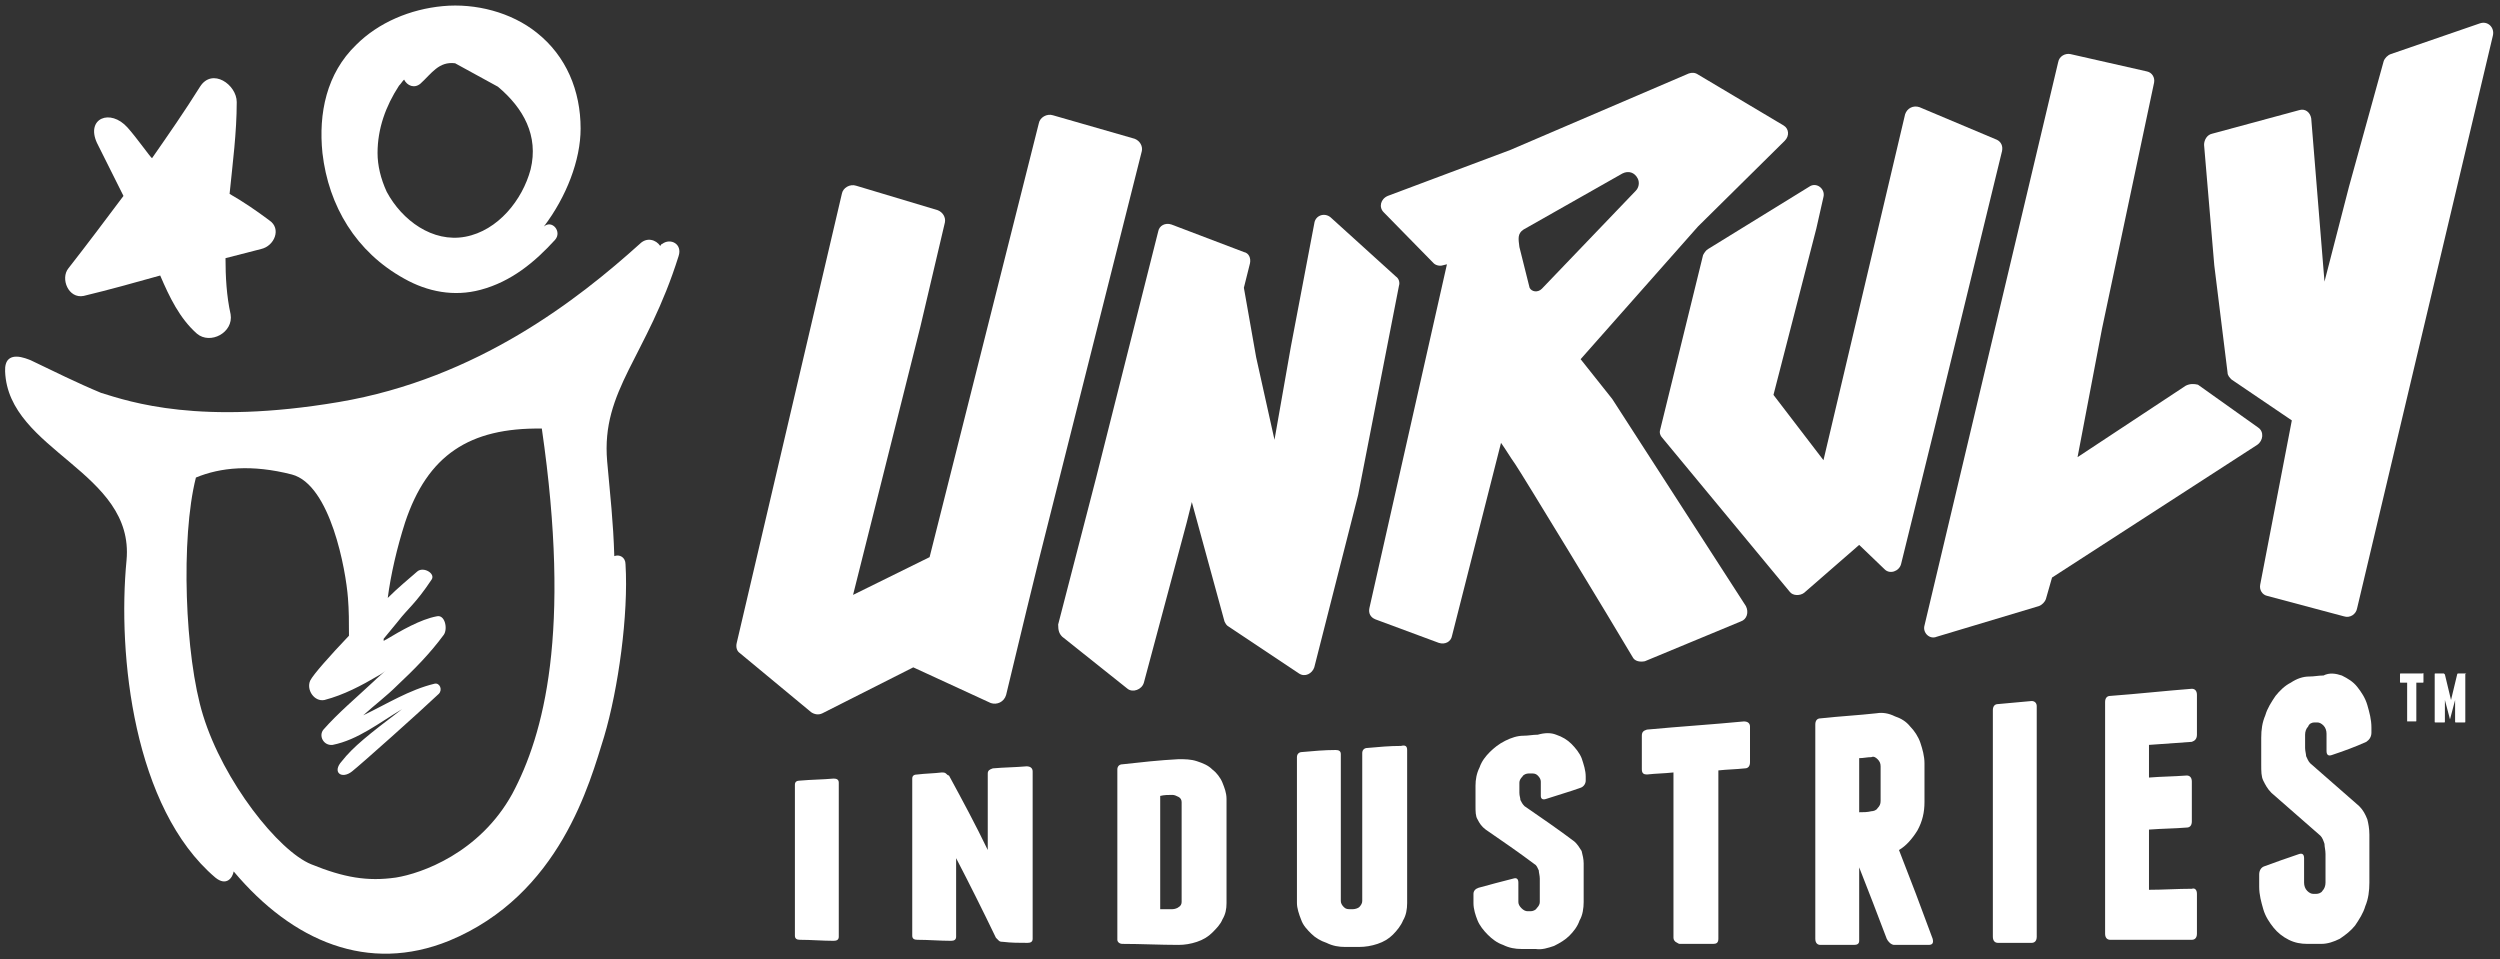 <?xml version="1.0" encoding="utf-8"?>
<!-- Generator: Adobe Illustrator 21.1.0, SVG Export Plug-In . SVG Version: 6.00 Build 0)  -->
<svg version="1.1" id="Layer_1" xmlns="http://www.w3.org/2000/svg" xmlns:xlink="http://www.w3.org/1999/xlink" x="0px" y="0px"
	 viewBox="0 0 245 94" style="enable-background:new 0 0 245 94;" xml:space="preserve">
<rect x="0" y="0" width="245" height="94" fill="#333333" stroke="none"/>
<style type="text/css">
	.st0{fill:#FFFFFF;}
</style>
<title>geek_logo_mark_white</title>
<g>
	<path class="st0" d="M39.6,27.3c2.3,1.3,4.9,1.8,7.5,1.1c3-0.8,5.3-2.7,7.3-4.9c0.7-0.8-0.3-2-1.1-1.3c2.2-2.9,3.6-6.5,3.6-9.6
		c0-3.7-1.4-7.1-4.3-9.4c-2.5-2-6-2.9-9.2-2.6c-3.2,0.3-6.3,1.6-8.5,3.8C32,7.2,31.2,11.1,31.6,15C32.2,20.2,34.9,24.7,39.6,27.3
		 M39.1,8.4c0.2-0.2,0.3-0.4,0.5-0.6c0.3,0.6,1,0.9,1.6,0.4c1.1-1,1.8-2.2,3.4-2l4.2,2.3c2.5,2.1,4,4.8,3.2,8.1
		c-0.8,3-3.2,6-6.4,6.6c-3.2,0.6-6.2-1.6-7.7-4.4C37.3,17.5,37,16.2,37,15C37,12.6,37.8,10.4,39.1,8.4"/>
	<path class="st0" d="M64.9,23.9c-0.1,0-0.1,0.1-0.2,0.2c-0.4-0.6-1.3-0.9-2-0.2c-6,5.4-15.9,13.2-29.5,15.5
		c-13.6,2.3-20.4,0-23.3-0.9c-2.4-1-4.6-2.1-6.9-3.2c-0.3-0.1-2.6-1.2-2.5,1.1c0.3,7.8,12.7,9.8,11.9,18.5
		c-0.9,9.3,0.7,24.3,8.7,31.1c1.1,0.9,1.7,0,1.8-0.6c5.8,6.9,13.2,10,21.1,6.8c10.9-4.5,13.8-15.5,15.2-20c1.4-4.7,2.4-12,2.1-16.9
		c0-0.7-0.6-1-1.1-0.8c-0.1-3.4-0.4-5.9-0.7-9.3c-0.6-7,3.9-10.2,7-20.1C66.9,23.9,65.7,23.3,64.9,23.9 M50.2,77.8
		c-3.2,5.8-8.9,7.8-11.4,8.2c-2.8,0.4-5.1,0-8.3-1.3c-3.2-1.3-8.6-8.1-10.6-14.6c-1.8-5.8-2.2-17.4-0.7-23.3c2.4-1,5.5-1.3,9.4-0.3
		c3.8,1,5.3,9.4,5.5,12.1c0.1,1.2,0.1,2.4,0.1,3.7c-1.9,2-3.5,3.8-3.8,4.4c-0.4,0.9,0.4,2.1,1.4,1.9c1.9-0.5,3.6-1.4,5.3-2.4
		c0.2-0.1,0.5-0.3,0.7-0.5c-0.4,0.4-0.8,0.7-1.2,1.1c-1.6,1.5-3.5,3.1-4.9,4.7c-0.5,0.6,0,1.6,0.9,1.5c2.5-0.5,4.6-2.2,6.8-3.5
		c-3.3,2.5-4.8,3.7-5.9,5.1c-1,1.1,0,1.8,1,1c1-0.8,6.6-5.8,8.5-7.6c0.4-0.4,0.1-1.1-0.4-1c-2.5,0.6-4.7,2-7,3.1
		c1.1-1,2.3-1.9,3.3-2.9c1.7-1.6,3.2-3.1,4.6-5c0.4-0.6,0.1-2-0.7-1.8c-1.6,0.3-3.5,1.4-5,2.3c-0.1,0-0.1,0.1-0.2,0.1
		c0-0.1,0-0.2,0-0.2c0.5-0.6,0.9-1.1,1.4-1.7c1-1.3,1.7-1.7,3.3-4.1c0.4-0.6-0.8-1.3-1.4-0.8c-0.8,0.7-1.9,1.6-2.9,2.6
		c0.3-2.3,0.9-4.9,1.7-7.4c2.2-6.6,6.3-9.3,13.4-9.2C56,62,53.3,72,50.2,77.8"/>
	<path class="st0" d="M8.2,29c2.5-0.6,5-1.3,7.5-2c0.9,2.1,1.9,4.2,3.6,5.7c1.3,1.1,3.6-0.1,3.3-1.9c-0.4-1.8-0.5-3.7-0.5-5.5
		c1.2-0.3,2.3-0.6,3.5-0.9c1.3-0.3,2-2,0.8-2.8c-1.2-0.9-2.5-1.8-3.9-2.6c0.3-3,0.7-6,0.7-9c0-1.7-2.4-3.4-3.6-1.5
		c-1.5,2.4-3.1,4.7-4.7,7c-0.1,0-1.5-2-2.4-3c-1.7-1.9-4.1-0.9-3,1.5c0.2,0.4,2.1,4.2,2.6,5.2c-1.8,2.4-3.6,4.8-5.4,7.1
		C5.9,27.3,6.7,29.3,8.2,29"/>
	<path class="st0" d="M104.1,62.4l6.4,5.1c0.5,0.4,1.4,0.1,1.6-0.6l4.2-15.7l0.5-2l3.2,11.7c0.1,0.2,0.2,0.4,0.4,0.5l6.9,4.6
		c0.6,0.4,1.3,0,1.5-0.6l4.3-16.9l4-20.5c0.1-0.3,0-0.7-0.3-0.9l-6.4-5.8c-0.6-0.5-1.5-0.2-1.6,0.6L126.5,34l-1.6,9.1l-1.8-8.1
		l-1.2-6.8l0.6-2.4c0.1-0.5-0.1-1-0.6-1.1l-7.1-2.7c-0.6-0.2-1.2,0.1-1.3,0.7l-6.1,24.2l-3.7,14.3C103.7,61.8,103.8,62.1,104.1,62.4
		"/>
	<path class="st0" d="M244.3,3.5c0.2-0.8-0.5-1.5-1.3-1.2l-8.7,3c-0.3,0.1-0.6,0.4-0.7,0.7l-3.4,12.3l-2.4,9.3l-1.3-16
		c-0.1-0.6-0.6-1-1.2-0.8l-8.5,2.3c-0.5,0.1-0.8,0.6-0.8,1.1l1,11.8l1.3,10.5c0,0.3,0.2,0.5,0.4,0.7l5.9,4l-3.1,16.1
		c-0.1,0.5,0.2,1,0.7,1.1l7.5,2c0.6,0.2,1.2-0.2,1.3-0.8L244.3,3.5z"/>
	<path class="st0" d="M214.2,37.8l-10.6,7l2.4-12.6l5.1-24.1c0.1-0.5-0.2-1-0.7-1.1l-7.5-1.7c-0.5-0.1-1.1,0.2-1.2,0.8l-13.1,55.2
		c-0.2,0.7,0.5,1.4,1.2,1.1l10-3c0.3-0.1,0.6-0.4,0.7-0.7l0.6-2.1l20.1-13c0.6-0.4,0.7-1.3,0.1-1.7l-5.9-4.2
		C215,37.6,214.6,37.6,214.2,37.8"/>
	<path class="st0" d="M158,39.1l-3.1-3.9l11.5-13l8.5-8.4c0.5-0.5,0.4-1.2-0.1-1.5l-8.4-5c-0.3-0.2-0.6-0.2-0.9-0.1L148,14.7
		l-12,4.5c-0.7,0.3-0.9,1.1-0.4,1.6l4.9,5c0.2,0.2,0.6,0.3,0.9,0.2l0.4-0.1l-7.6,33.7c-0.1,0.5,0.1,0.9,0.6,1.1l6.2,2.3
		c0.6,0.2,1.2-0.1,1.3-0.7l4.8-18.9c0.5,0.7,0.9,1.4,1.4,2.1C149,46.2,158,61,160,64.4c0.2,0.4,0.7,0.5,1.2,0.4l9.4-3.9
		c0.6-0.2,0.8-0.9,0.5-1.5L158,39.1z M148.9,24.2c-0.1-0.8-0.2-1.3,0.4-1.7l9.7-5.5c0.6-0.3,1.2-0.1,1.5,0.5
		c0.2,0.4,0.1,0.9-0.2,1.2l-9.2,9.6c-0.4,0.4-1,0.3-1.2-0.1L148.9,24.2z"/>
	<path class="st0" d="M186.7,11.2l-8,33.9l-4.9-6.4l4.2-16.3l0.7-3.1c0.2-0.8-0.7-1.5-1.4-1l-9.9,6.1c-0.2,0.1-0.4,0.4-0.5,0.6
		l-4.2,17.1c-0.1,0.3,0,0.6,0.2,0.8L175.4,58c0.3,0.4,1,0.4,1.4,0.1l5.4-4.7l2.5,2.4c0.5,0.5,1.4,0.2,1.6-0.5l1.7-6.9l1.6-6.5
		l6.6-27.1c0.1-0.5-0.1-0.9-0.5-1.1l-7.6-3.2C187.5,10.3,186.9,10.6,186.7,11.2"/>
	<path class="st0" d="M91.1,54.6l10.7-42.5c0.1-0.6,0.8-1,1.4-0.8l8,2.3c0.5,0.2,0.8,0.7,0.7,1.2l-10.1,40.1l-1.2,4.9l-2,8.3
		c-0.2,0.7-0.9,1-1.5,0.8l-7.6-3.5l-8.9,4.5c-0.4,0.2-0.8,0.1-1.1-0.1l-7-5.8c-0.3-0.2-0.4-0.6-0.3-1L82.5,19c0.1-0.6,0.8-1,1.4-0.8
		l8,2.4c0.5,0.2,0.8,0.7,0.7,1.2l-2.4,10.2l-6.6,26.3L91.1,54.6z"/>
	<path class="st0" d="M82.2,91.8c0,0.3-0.2,0.4-0.5,0.4c-1.1,0-2.2-0.1-3.3-0.1c-0.3,0-0.5-0.1-0.5-0.4c0-4.9,0-9.9,0-14.8
		c0-0.3,0.2-0.4,0.5-0.4c1.1-0.1,2.2-0.1,3.3-0.2c0.3,0,0.5,0.1,0.5,0.4V91.8z"/>
	<path class="st0" d="M101.2,75.6V92c0,0.3-0.2,0.4-0.5,0.4c-0.8,0-1.6,0-2.4-0.1c-0.1,0-0.3,0-0.4-0.1c-0.1-0.1-0.2-0.2-0.3-0.3
		c-1.3-2.7-2.6-5.3-3.9-7.8v7.7c0,0.3-0.2,0.4-0.5,0.4c-1.1,0-2.2-0.1-3.3-0.1c-0.3,0-0.5-0.1-0.5-0.4V76.3c0-0.3,0.2-0.4,0.5-0.4
		c0.8-0.1,1.6-0.1,2.4-0.2c0.1,0,0.3,0,0.4,0.1c0.1,0.1,0.2,0.2,0.3,0.2c1.3,2.4,2.6,4.8,3.8,7.3v-7.5c0-0.3,0.2-0.4,0.5-0.5
		c1.1-0.1,2.2-0.1,3.3-0.2C101,75.1,101.2,75.3,101.2,75.6"/>
	<path class="st0" d="M115.5,74.4c0.6,0,1.2,0,1.8,0.2c0.6,0.2,1.1,0.4,1.5,0.8c0.4,0.3,0.8,0.8,1,1.3c0.2,0.5,0.4,1,0.4,1.6v10.2
		c0,0.6-0.1,1.1-0.4,1.6c-0.2,0.5-0.6,0.9-1,1.3c-0.4,0.4-0.9,0.7-1.5,0.9c-0.6,0.2-1.2,0.3-1.8,0.3c-1.8,0-3.7-0.1-5.5-0.1
		c-0.3,0-0.5-0.2-0.5-0.4c0-5.6,0-11.1,0-16.7c0-0.3,0.2-0.5,0.5-0.5C111.8,74.7,113.6,74.5,115.5,74.4 M115.8,78.6
		c0-0.2-0.1-0.4-0.3-0.5c-0.2-0.1-0.4-0.2-0.6-0.2c-0.4,0-0.8,0-1.2,0.1v11.1c0.4,0,0.8,0,1.2,0c0.2,0,0.5-0.1,0.6-0.2
		c0.2-0.1,0.3-0.3,0.3-0.5V78.6z"/>
	<path class="st0" d="M137.9,73.5c0,5,0,10,0,15c0,0.6-0.1,1.2-0.4,1.7c-0.2,0.5-0.6,1-1,1.4c-0.4,0.4-0.9,0.7-1.5,0.9
		c-0.6,0.2-1.2,0.3-1.8,0.3c-0.5,0-0.9,0-1.4,0c-0.6,0-1.2-0.1-1.8-0.4c-0.6-0.2-1.1-0.5-1.5-0.9c-0.4-0.4-0.8-0.8-1-1.4
		c-0.2-0.5-0.4-1.1-0.4-1.6V74.2c0-0.3,0.2-0.5,0.5-0.5c1.1-0.1,2.2-0.2,3.3-0.2c0.3,0,0.5,0.1,0.5,0.4c0,4.8,0,9.6,0,14.4
		c0,0.2,0.1,0.4,0.3,0.6c0.2,0.2,0.4,0.2,0.6,0.2h0.3c0.2,0,0.5-0.1,0.6-0.2c0.2-0.2,0.3-0.4,0.3-0.6V73.8c0-0.3,0.2-0.5,0.5-0.5
		c1.1-0.1,2.2-0.2,3.3-0.2C137.7,73,137.9,73.1,137.9,73.5"/>
	<path class="st0" d="M152.5,72c0.6,0.2,1.1,0.5,1.5,0.9c0.4,0.4,0.8,0.9,1,1.4c0.2,0.6,0.4,1.2,0.4,1.8v0.4c0,0.3-0.2,0.6-0.5,0.7
		c-1.1,0.4-2.2,0.7-3.4,1.1c-0.3,0.1-0.5,0-0.5-0.3c0-0.5,0-0.9,0-1.4c0-0.2-0.1-0.4-0.3-0.6c-0.2-0.2-0.4-0.2-0.6-0.2
		c-0.1,0-0.2,0-0.3,0c-0.2,0-0.5,0.1-0.6,0.3c-0.2,0.2-0.3,0.4-0.3,0.6v1c0,0.3,0.1,0.5,0.1,0.7c0.1,0.2,0.2,0.4,0.4,0.6
		c1.6,1.1,3.2,2.2,4.8,3.4c0.4,0.3,0.6,0.7,0.8,1c0.1,0.4,0.2,0.8,0.2,1.2v3.8c0,0.6-0.1,1.3-0.4,1.8c-0.2,0.6-0.6,1.1-1,1.5
		c-0.4,0.4-0.9,0.7-1.5,1c-0.6,0.2-1.2,0.4-1.8,0.3c-0.5,0-0.9,0-1.4,0c-0.6,0-1.2-0.1-1.8-0.4c-0.6-0.2-1.1-0.6-1.5-1
		c-0.4-0.4-0.8-0.9-1-1.4c-0.2-0.5-0.4-1.1-0.4-1.7v-0.9c0-0.3,0.2-0.5,0.5-0.6c1.1-0.3,2.2-0.6,3.4-0.9c0.3-0.1,0.5,0,0.5,0.4v1.9
		c0,0.2,0.1,0.4,0.3,0.6c0.2,0.2,0.4,0.3,0.6,0.3c0.1,0,0.2,0,0.3,0c0.2,0,0.5-0.1,0.6-0.3c0.2-0.2,0.3-0.4,0.3-0.6
		c0-0.8,0-1.5,0-2.3c0-0.3-0.1-0.6-0.1-0.8c-0.1-0.2-0.2-0.5-0.4-0.6c-1.6-1.2-3.2-2.3-4.8-3.4c-0.4-0.3-0.6-0.6-0.8-1
		c-0.2-0.3-0.2-0.8-0.2-1.3v-2c0-0.6,0.1-1.2,0.4-1.8c0.2-0.6,0.6-1.1,1-1.5c0.4-0.4,0.9-0.8,1.5-1.1c0.6-0.3,1.2-0.5,1.8-0.5
		c0.5,0,0.9-0.1,1.4-0.1C151.4,71.8,152,71.8,152.5,72"/>
	<path class="st0" d="M229.5,66.2c0.6,0.3,1.1,0.6,1.5,1.1c0.4,0.5,0.8,1.1,1,1.8c0.2,0.7,0.4,1.4,0.4,2.2v0.5
		c0,0.4-0.2,0.7-0.5,0.9c-1.1,0.5-2.2,0.9-3.4,1.3c-0.3,0.1-0.5,0-0.5-0.4c0-0.6,0-1.1,0-1.7c0-0.3-0.1-0.6-0.3-0.8
		c-0.2-0.2-0.4-0.3-0.6-0.3c-0.1,0-0.2,0-0.3,0c-0.2,0-0.5,0.1-0.6,0.4c-0.2,0.2-0.3,0.5-0.3,0.8c0,0.4,0,0.9,0,1.3
		c0,0.3,0.1,0.6,0.1,0.8c0.1,0.2,0.2,0.5,0.4,0.7c1.6,1.4,3.2,2.8,4.8,4.2c0.4,0.4,0.6,0.8,0.8,1.3c0.1,0.4,0.2,0.9,0.2,1.5v4.7
		c0,0.8-0.1,1.6-0.4,2.3c-0.2,0.7-0.6,1.3-1,1.9c-0.4,0.5-0.9,0.9-1.5,1.3c-0.6,0.3-1.2,0.5-1.8,0.5c-0.5,0-0.9,0-1.4,0
		c-0.6,0-1.2-0.1-1.8-0.4c-0.6-0.3-1.1-0.7-1.5-1.2c-0.4-0.5-0.8-1.1-1-1.8c-0.2-0.7-0.4-1.4-0.4-2.2c0-0.4,0-0.8,0-1.2
		c0-0.4,0.2-0.7,0.5-0.8c1.1-0.4,2.2-0.8,3.4-1.2c0.3-0.1,0.5,0,0.5,0.4c0,0.8,0,1.6,0,2.4c0,0.3,0.1,0.6,0.3,0.8
		c0.2,0.2,0.4,0.3,0.6,0.3c0.1,0,0.2,0,0.3,0c0.2,0,0.5-0.1,0.6-0.3c0.2-0.2,0.3-0.5,0.3-0.8c0-0.9,0-1.9,0-2.8c0-0.4-0.1-0.7-0.1-1
		c-0.1-0.3-0.2-0.6-0.4-0.8c-1.6-1.4-3.2-2.8-4.8-4.2c-0.4-0.4-0.6-0.8-0.8-1.2c-0.2-0.4-0.2-0.9-0.2-1.6c0-0.9,0-1.7,0-2.6
		c0-0.8,0.1-1.5,0.4-2.2c0.2-0.7,0.6-1.3,1-1.9c0.4-0.5,0.9-1,1.5-1.3c0.6-0.4,1.2-0.6,1.8-0.6c0.5,0,0.9-0.1,1.4-0.1
		C228.3,65.9,228.9,66,229.5,66.2"/>
	<path class="st0" d="M171.5,71.2c0,1.2,0,2.3,0,3.5c0,0.4-0.2,0.6-0.5,0.6c-0.9,0.1-1.7,0.1-2.6,0.2V92c0,0.4-0.2,0.5-0.5,0.5
		c-1.1,0-2.2,0-3.3,0c-0.1,0-0.2-0.1-0.4-0.2c-0.1-0.1-0.2-0.2-0.2-0.4V75.7c-0.9,0.1-1.7,0.1-2.6,0.2c-0.3,0-0.5-0.1-0.5-0.5v-3.3
		c0-0.4,0.2-0.5,0.5-0.6c3.2-0.3,6.4-0.5,9.5-0.8C171.3,70.7,171.5,70.9,171.5,71.2"/>
	<path class="st0" d="M189.4,92c0.1,0.4,0,0.6-0.4,0.6c-1.1,0-2.2,0-3.4,0c-0.1,0-0.3-0.1-0.4-0.2c-0.1-0.1-0.2-0.2-0.3-0.4
		c-0.9-2.4-1.8-4.7-2.7-7c0,2.5,0,5.1,0,7.6c0-0.1,0-0.3,0-0.4c0,0.3-0.2,0.4-0.5,0.4c-1.1,0-2.2,0-3.3,0c-0.3,0-0.5-0.2-0.5-0.6
		v-21c0-0.4,0.2-0.6,0.5-0.6c1.8-0.2,3.7-0.3,5.5-0.5c0.6-0.1,1.2,0,1.8,0.3c0.6,0.2,1.1,0.5,1.5,1c0.4,0.4,0.8,1,1,1.6
		c0.2,0.6,0.4,1.3,0.4,2v3.8c0,1-0.2,1.9-0.7,2.8c-0.5,0.8-1.1,1.5-1.8,1.9C187.2,86.1,188.3,89,189.4,92 M182.2,79.6
		c0.4,0,0.8,0,1.2-0.1c0.2,0,0.5-0.1,0.6-0.3c0.2-0.2,0.3-0.4,0.3-0.7v-3.4c0-0.3-0.1-0.5-0.3-0.7c-0.2-0.2-0.4-0.3-0.6-0.2
		c-0.4,0-0.8,0.1-1.2,0.1C182.2,76.1,182.2,77.8,182.2,79.6"/>
	<path class="st0" d="M199.6,91.8c0,0.4-0.2,0.6-0.5,0.6c-1.1,0-2.2,0-3.3,0c-0.3,0-0.5-0.2-0.5-0.6V69.6c0-0.4,0.2-0.6,0.5-0.6
		c1.1-0.1,2.2-0.2,3.3-0.3c0.3,0,0.5,0.2,0.5,0.5C199.6,76.8,199.6,84.3,199.6,91.8"/>
	<path class="st0" d="M215.3,87.6c0,1.3,0,2.6,0,3.9c0,0.4-0.2,0.6-0.5,0.6c-2.7,0-5.3,0-8,0c-0.3,0-0.5-0.2-0.5-0.6V68.8
		c0-0.4,0.2-0.6,0.5-0.6c2.7-0.2,5.4-0.5,8-0.7c0.3,0,0.5,0.2,0.5,0.6c0,1.3,0,2.6,0,3.9c0,0.4-0.2,0.6-0.5,0.7
		c-1.4,0.1-2.8,0.2-4.2,0.3v3.2c1.2-0.1,2.4-0.1,3.7-0.2c0.3,0,0.5,0.2,0.5,0.6v3.9c0,0.4-0.2,0.6-0.5,0.6c-1.2,0.1-2.4,0.1-3.7,0.2
		v5.9c1.4,0,2.8-0.1,4.2-0.1C215.1,87,215.3,87.2,215.3,87.6"/>
	<path class="st0" d="M237.5,66.1v0.7c0,0.1,0,0.1-0.1,0.1h-0.6v3.7c0,0.1,0,0.1-0.1,0.1H236c0,0-0.1,0-0.1,0c0,0,0,0,0-0.1v-3.7
		h-0.6c-0.1,0-0.1,0-0.1-0.1v-0.7c0-0.1,0-0.1,0.1-0.1h2.1C237.5,65.9,237.5,66,237.5,66.1"/>
	<path class="st0" d="M241.6,66.1v4.6c0,0.1,0,0.1-0.1,0.1h-0.8c-0.1,0-0.1,0-0.1-0.1v-2.1l-0.5,1.9c0,0,0,0,0,0s0,0,0,0l-0.5-1.9
		v2.1c0,0.1,0,0.1-0.1,0.1h-0.8c-0.1,0-0.1,0-0.1-0.1v-4.6c0-0.1,0-0.1,0.1-0.1h0.7c0,0,0.1,0,0.1,0c0,0,0,0,0.1,0.1l0.6,2.5
		l0.6-2.5c0,0,0-0.1,0.1-0.1c0,0,0.1,0,0.1,0h0.7C241.6,65.9,241.6,66,241.6,66.1"/>
</g>
</svg>

